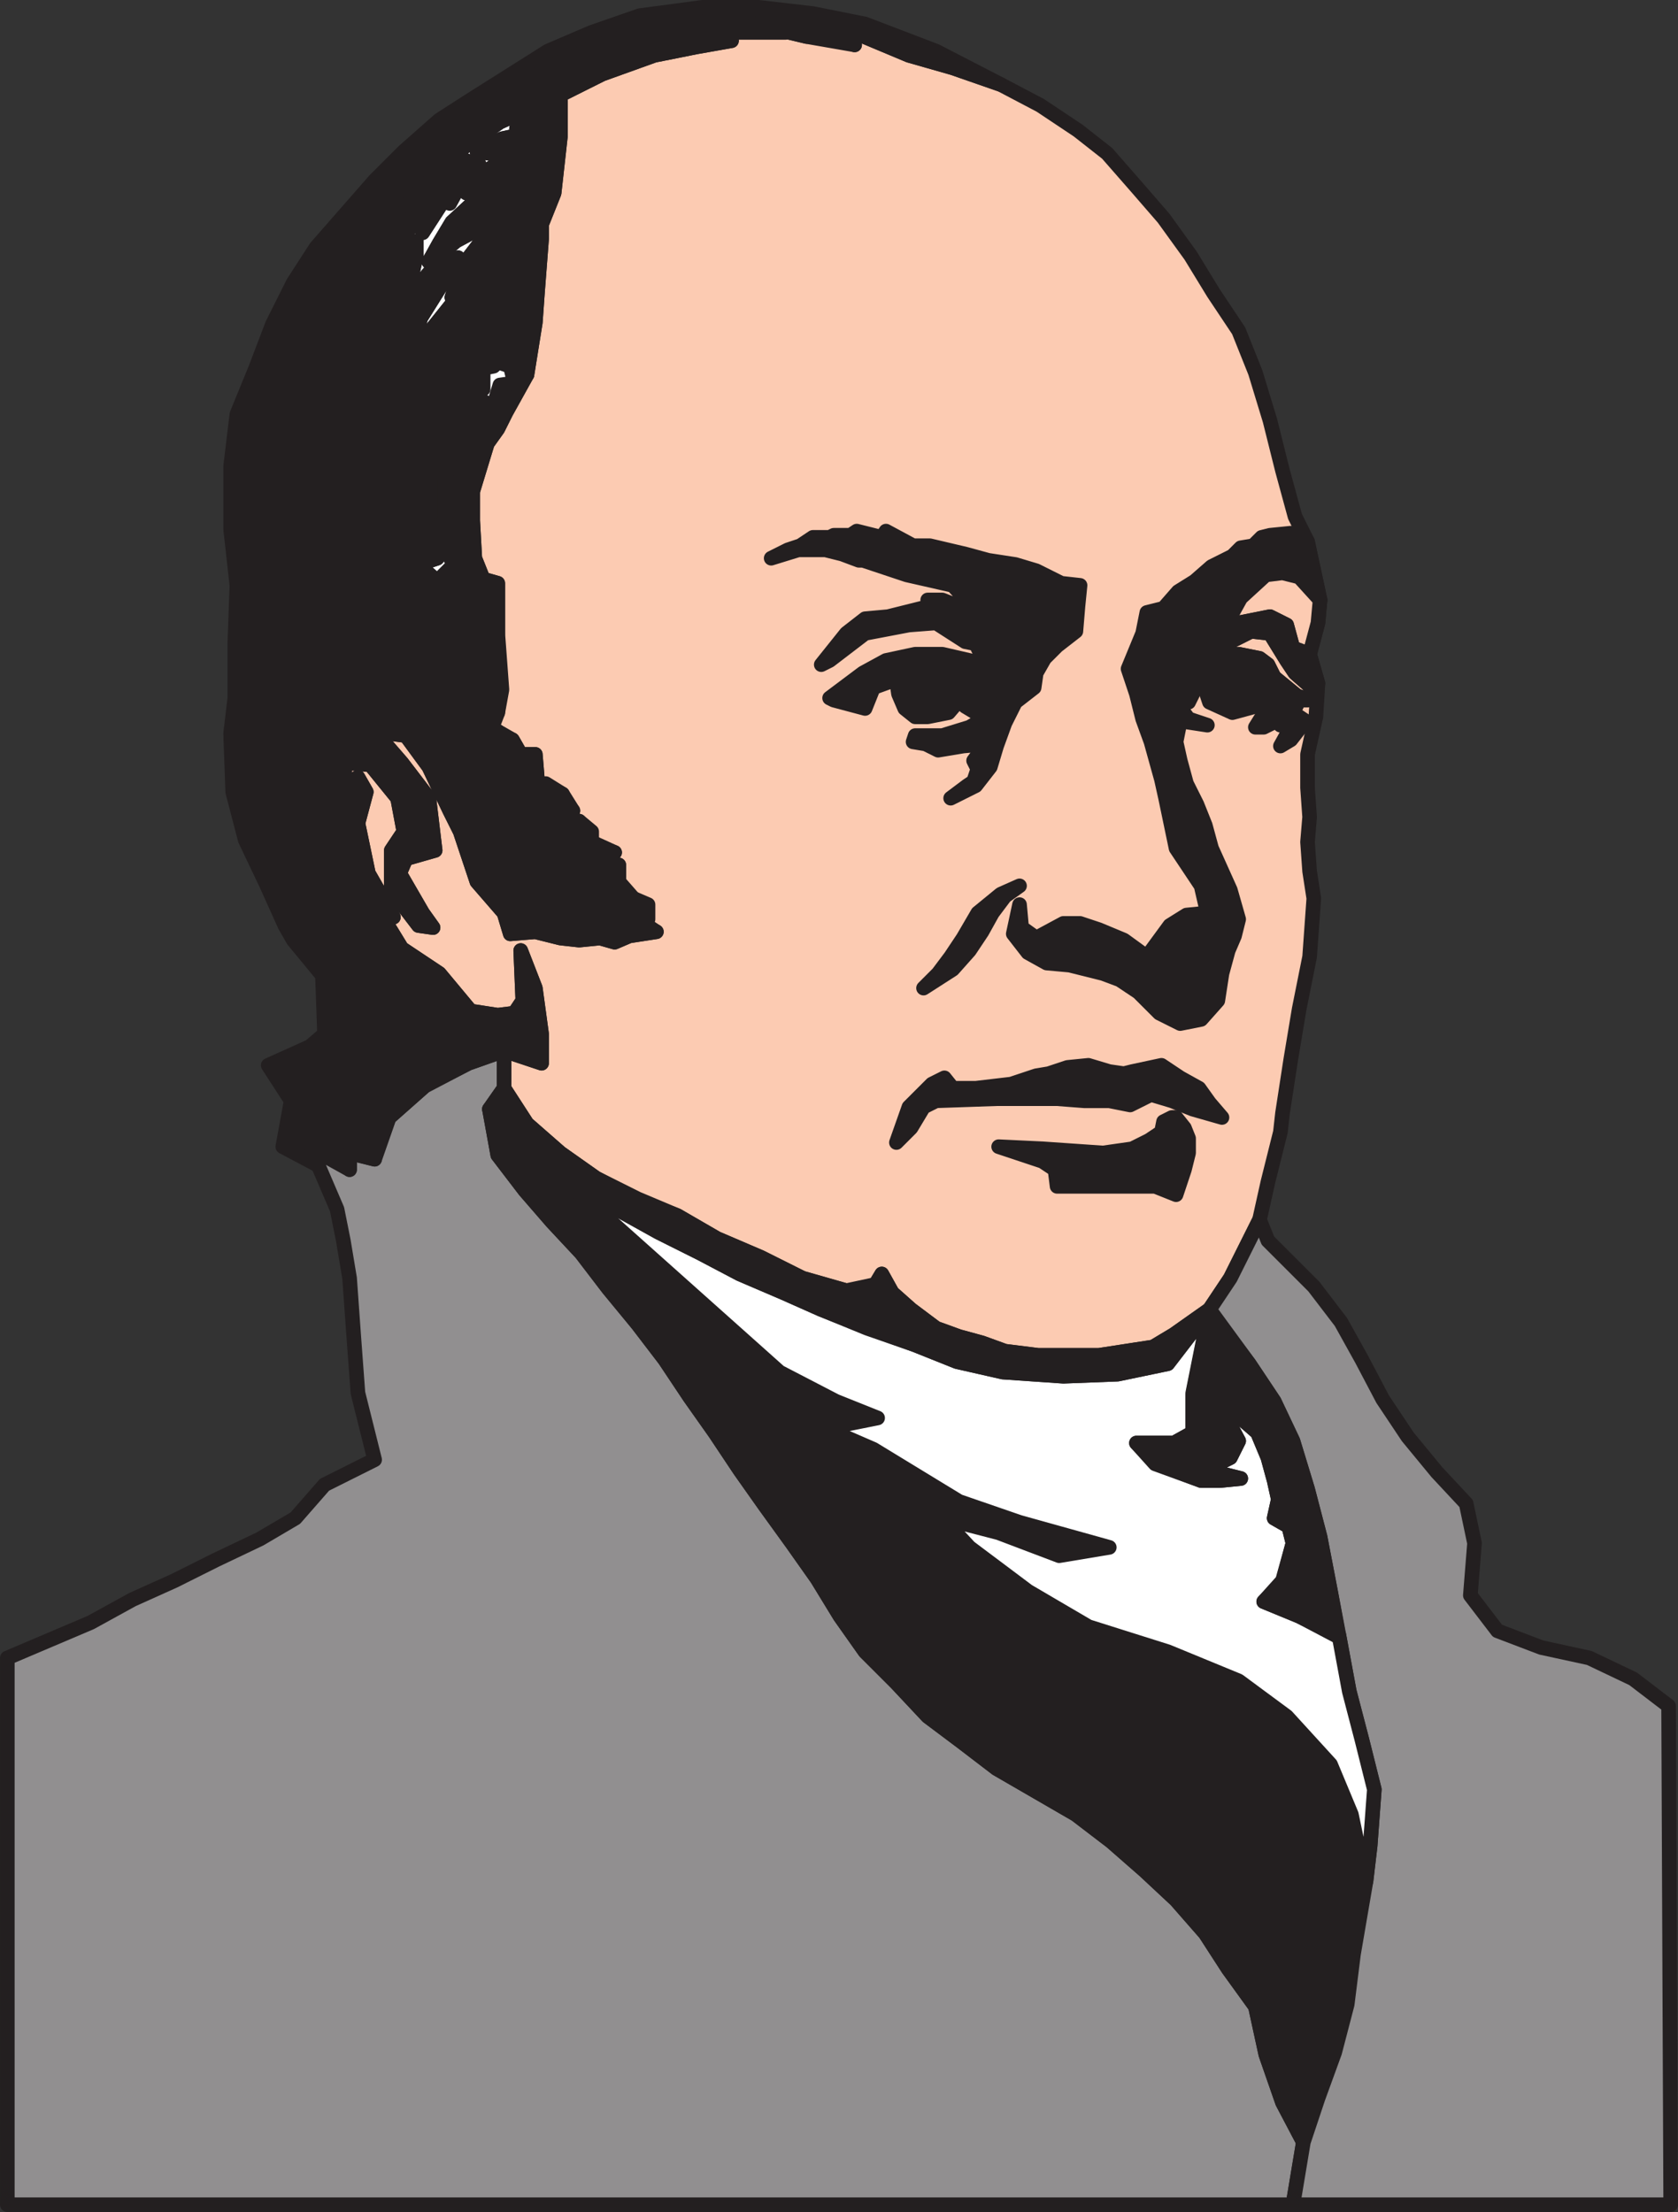 <svg xmlns="http://www.w3.org/2000/svg" width="603" height="795"><rect width="100%" height="100%" fill="#333333" stroke="none"/><path fill="#fccbb2" fill-rule="evenodd" d="m181.125 391.125 8.25 12.75 12 10.5 12.75 9 15 7.5 14.25 6 14.25 8.25 15.75 6.75 15 7.5 15.75 4.5 10.5-2.25 2.25-3.75 3.75 6.75 6.75 6 9 6.75 8.25 3 8.25 2.25 8.25 3 12 1.5h21.75l19.5-3 7.5-4.5 12.75-9 7.5-11.25 10.5-21 3-13.5 4.5-18 .75-6.75 3-19.5 3-18 3.75-18.75 1.5-21-1.5-9.75-.75-10.5.75-9-.75-10.5v-12l3-13.5.75-12-3-10.5 3-11.25.75-8.25-4.5-21-4.5-9-4.5-16.5-4.5-18-5.25-17.25-6-15-9-13.5-8.25-13.5-9.75-13.5-9.75-11.25-10.5-12-10.5-8.25-13.5-9-14.25-7.5-17.25-6-15.75-4.5-23.25-9.75 3.75 6-19.5-7.5 2.25 4.5-18.75-4.5 11.25 3h-45l25.5 3-12.75 2.25-15 3-18.75 6.75-15 7.5v15l-2.25 20.25-4.5 11.25v5.25l-1.5 19.5-.75 10.5-3 18.75-7.5 13.5-3 6-3.75 5.25-5.25 17.25v10.5l.75 13.5 3 7.5 5.25 1.5v18l-3 18.75 3.75 1.5-.75 8.25-3.75 9.75-3 1.5h3l3.75-4.5 2.25 3h3l3 5.25h5.25l.75 9-3 .75-3 1.5-1.5 5.25-2.25 5.25 4.5-5.25 1.5-5.25 6.75-.75 6 3.75v3.75l3.75 2.25-5.25 2.25-3 3.75 5.25-3 5.25.75 4.5 3.75v3.75l5.25 3.75h3l-4.5 4.5-4.5 1.5-4.5 5.25 5.25-3.75 5.25-.75 4.5-2.25v5.25l-2.25 6.75h7.5l5.25 2.25v5.25l-3.75-.75-5.25.75 7.5 1.5 4.5 3-9.75 1.5-5.25 2.25-5.25-1.5-7.5.75-6.75-.75-9-2.25-9 .75-2.25-7.5-9.75-11.25-6-18-3.75-7.5-7.5-15.75-8.25-11.25-11.25-1.5 9.75 11.25 9.75 12.75 2.25 18.75-10.5 3-2.25 5.25 8.25 14.25 3.75 5.25-5.25-.75-9.75-12.75v-14.25l4.5-6.75-2.25-12-9.75-12-9-.75-.75 8.25 5.25-3 3 5.25-3 11.25 3.75 18 9 15.75-9.75-8.25 4.5 6 8.25 13.5 13.5 9 11.25 13.5 9.75 1.5 6-.75 3-4.5-.75-18 5.25 13.5 2.25 16.5v10.5l-13.5-4.5v13.5"/><path fill="none" stroke="#231f20" stroke-linecap="round" stroke-linejoin="round" stroke-miterlimit="10" stroke-width="5.25" d="m181.125 391.125 8.25 12.75 12 10.5 12.75 9 15 7.5 14.25 6 14.25 8.25 15.75 6.75 15 7.5 15.75 4.5 10.5-2.25 2.25-3.75 3.75 6.75 6.75 6 9 6.75 8.25 3 8.25 2.25 8.25 3 12 1.5h21.75l19.5-3 7.5-4.5 12.75-9 7.5-11.25 10.5-21 3-13.5 4.5-18 .75-6.75 3-19.5 3-18 3.75-18.75 1.5-21-1.5-9.75-.75-10.5.75-9-.75-10.5v-12l3-13.5.75-12-3-10.5 3-11.25.75-8.25-4.5-21-4.5-9-4.5-16.5-4.5-18-5.25-17.25-6-15-9-13.5-8.25-13.5-9.75-13.5-9.75-11.25-10.5-12-10.5-8.25-13.5-9-14.25-7.5-17.25-6-15.75-4.5-23.25-9.75 3.75 6-19.5-7.5 2.25 4.5-18.75-4.5 11.25 3h-45l25.5 3-12.75 2.25-15 3-18.75 6.75-15 7.5v15l-2.25 20.25-4.5 11.25v5.25l-1.5 19.5-.75 10.5-3 18.75-7.5 13.5-3 6-3.75 5.25-5.25 17.25v10.5l.75 13.5 3 7.5 5.25 1.5v18l-3 18.75 3.75 1.5-.75 8.25-3.75 9.75-3 1.5h3l3.75-4.5 2.25 3h3l3 5.25h5.25l.75 9-3 .75-3 1.5-1.5 5.25-2.25 5.25 4.5-5.25 1.5-5.25 6.75-.75 6 3.75v3.75l3.75 2.25-5.25 2.25-3 3.75 5.25-3 5.25.75 4.5 3.75v3.75l5.25 3.75h3l-4.5 4.5-4.5 1.5-4.5 5.25 5.25-3.75 5.25-.75 4.5-2.25v5.25l-2.25 6.75h7.5l5.25 2.25v5.25l-3.75-.75-5.25.75 7.5 1.5 4.5 3-9.75 1.5-5.25 2.25-5.25-1.5-7.5.75-6.75-.75-9-2.25-9 .75-2.25-7.5-9.75-11.25-6-18-3.75-7.5-7.5-15.75-8.25-11.25-11.25-1.5 9.75 11.25 9.75 12.75 2.25 18.75-10.5 3-2.25 5.25 8.25 14.25 3.75 5.25-5.25-.75-9.75-12.75v-14.25l4.5-6.75-2.25-12-9.75-12-9-.75-.75 8.25 5.25-3 3 5.25-3 11.25 3.75 18 9 15.75-9.75-8.25 4.5 6 8.25 13.5 13.5 9 11.25 13.5 9.75 1.5 6-.75 3-4.5-.75-18 5.25 13.5 2.25 16.5v10.5l-13.5-4.5zm0 0"/><path fill="#918f90" fill-rule="evenodd" d="m175.875 398.625 5.25-7.5v-13.5l-12.75 4.5-15 7.5-13.5 12-6.75 10.5 1.5 4.5-9-2.25v6l-6.75-3.75-2.25-5.25-2.25 7.5 6.75 15.75 2.25 11.25 2.25 13.5 1.5 21 1.5 20.25 6 24-18 9-10.5 12-12.75 7.5-15.75 7.5-15 7.5-15 6.75-15 8.25-30 12.75v196.5h462l3.75-22.5-7.5-14.25-6-17.25-3.75-17.25-9.75-13.5-8.25-12.75-10.5-12-11.25-10.5-12-10.5-12.75-9.75-28.5-16.5-12.75-9.75-12-9-11.25-12-11.25-11.25-9-12.75-8.25-13.5-9-12.75-9.75-13.5-9-12.75-9-13.5-9-12.75-9-13.5-9.75-12.75-10.5-12.75-9.75-12.75-10.5-11.25-9.75-11.25-9.75-12.75-3-16.5"/><path fill="none" stroke="#231f20" stroke-linecap="round" stroke-linejoin="round" stroke-miterlimit="10" stroke-width="5.25" d="m175.875 398.625 5.25-7.5v-13.5l-12.75 4.5-15 7.5-13.5 12-6.75 10.5 1.5 4.5-9-2.25v6l-6.75-3.75-2.25-5.25-2.25 7.5 6.75 15.75 2.25 11.25 2.25 13.5 1.5 21 1.5 20.25 6 24-18 9-10.5 12-12.75 7.5-15.75 7.5-15 7.5-15 6.75-15 8.25-30 12.75v196.5h462l3.75-22.5-7.5-14.25-6-17.25-3.75-17.25-9.75-13.5-8.25-12.75-10.5-12-11.25-10.5-12-10.5-12.75-9.75-28.5-16.5-12.75-9.75-12-9-11.25-12-11.25-11.25-9-12.75-8.25-13.5-9-12.75-9.75-13.5-9-12.75-9-13.5-9-12.75-9-13.5-9.75-12.75-10.5-12.75-9.75-12.75-10.5-11.25-9.75-11.25-9.75-12.75zm0 0"/><path fill="#231f20" fill-rule="evenodd" d="m175.875 398.625 3 16.5 9.75 12.75 9.75 11.25 10.5 11.25 9.75 12.75 10.5 12.75 9.75 12.75 9 13.5 9 12.75 9 13.5 9 12.75 9.75 13.5 9 12.75 8.25 13.5 9 12.75 11.25 11.25 11.25 12 12 9 12.75 9.75 28.5 16.5 12.75 9.75 12 10.5 11.25 10.5 10.5 12 8.25 12.75 9.75 13.5 3.75 17.25 6 17.25 7.5 14.25 5.25-15.75 6-16.5 4.5-17.25 2.25-18 4.5-26.25-1.5-6-3.75-18-7.5-18-15.75-17.25-17.25-12.75-25.5-10.5-28.5-9-21.75-12.75-21-15.75-9.75-10.5 20.25 5.25 21.75 8.25 18-3-32.25-9-21.75-7.5-30.75-18.75-17.25-7.5 18.75-3.75-15-6-20.25-10.5-84-75-11.25-9.75-9-9.75"/><path fill="none" stroke="#231f20" stroke-linecap="round" stroke-linejoin="round" stroke-miterlimit="10" stroke-width="5.25" d="m175.875 398.625 3 16.5 9.75 12.75 9.75 11.25 10.5 11.25 9.75 12.75 10.5 12.75 9.75 12.75 9 13.5 9 12.75 9 13.5 9 12.75 9.75 13.5 9 12.75 8.25 13.5 9 12.75 11.25 11.25 11.25 12 12 9 12.75 9.75 28.5 16.5 12.75 9.75 12 10.5 11.25 10.5 10.5 12 8.25 12.75 9.75 13.5 3.75 17.25 6 17.25 7.5 14.25 5.25-15.75 6-16.5 4.5-17.25 2.25-18 4.5-26.25-1.5-6-3.75-18-7.5-18-15.75-17.25-17.25-12.75-25.5-10.5-28.5-9-21.75-12.75-21-15.75-9.75-10.5 20.25 5.25 21.75 8.25 18-3-32.25-9-21.75-7.5-30.75-18.75-17.25-7.5 18.75-3.75-15-6-20.25-10.5-84-75-11.25-9.75zm0 0"/><path fill="#918f90" fill-rule="evenodd" d="m434.625 470.625 14.25 19.5 9 13.5 6.75 14.25 5.25 17.25 4.5 17.25 3.75 19.5 3 15.75 3.75 20.25 4.5 17.25 4.5 18-1.5 20.25-1.5 12.75-4.5 26.25-2.25 18-4.5 17.25-6 16.5-5.25 15.75-3.75 22.5h135.75l-.75-179.25-12.75-9.75-15.75-7.5-17.25-3.75-15.75-6-9.75-12.75 1.5-18.75-3-14.25-10.5-11.25-10.5-12.75-9-13.5-7.5-14.25-7.5-13.5-9.75-12.75-16.5-16.5-3-7.5-10.5 21-7.5 11.25"/><path fill="none" stroke="#231f20" stroke-linecap="round" stroke-linejoin="round" stroke-miterlimit="10" stroke-width="5.25" d="m434.625 470.625 14.25 19.5 9 13.5 6.75 14.25 5.25 17.25 4.5 17.25 3.75 19.5 3 15.75 3.75 20.25 4.5 17.25 4.5 18-1.5 20.25-1.5 12.75-4.5 26.25-2.25 18-4.5 17.25-6 16.5-5.25 15.75-3.75 22.5h135.75l-.75-179.25-12.75-9.75-15.75-7.5-17.25-3.75-15.75-6-9.75-12.75 1.5-18.75-3-14.25-10.5-11.25-10.5-12.75-9-13.5-7.5-14.25-7.5-13.5-9.75-12.75-16.5-16.5-3-7.5-10.5 21zm0 0"/><path fill="#fff" fill-rule="evenodd" d="m196.125 418.125 84 75 20.25 10.5 15 6-18.75 3.75 17.25 7.5 30.75 18.75 21.75 7.5 32.25 9-18 3-21.75-8.25-20.25-5.25 9.75 10.5 21 15.75 21.75 12.75 28.5 9 25.5 10.5 17.25 12.75 15.75 17.25 7.5 18 3.75 18 1.5 6 1.5-12.75 1.5-20.25-4.5-18-4.5-17.25-3.75-20.25-14.25-6.75-12.75-5.25 6.75-7.5 3.75-13.5-1.5-6-5.25-3 1.5-6.75-1.5-6.75-2.25-8.25-3.75-9-15.75-14.25 9 17.25-3 6-4.5 2.25-9-1.5 8.25 4.5 9 2.25-7.5.75h-6.75l-16.5-6-6.75-7.5h13.5l6.75-3.75v-14.25l6-30-15 19.5-18 3.75-19.5.75-21.75-1.5-16.5-3.75-15-6-16.5-6-17.25-6.75-13.5-6-15.75-6.75-14.25-7.5-15-7.5-13.5-7.5-15.75-7.5-11.25-9.75"/><path fill="none" stroke="#231f20" stroke-linecap="round" stroke-linejoin="round" stroke-miterlimit="10" stroke-width="5.25" d="m196.125 418.125 84 75 20.25 10.5 15 6-18.75 3.75 17.25 7.5 30.75 18.75 21.75 7.5 32.25 9-18 3-21.75-8.25-20.25-5.25 9.75 10.5 21 15.75 21.75 12.75 28.5 9 25.5 10.5 17.25 12.75 15.75 17.25 7.5 18 3.75 18 1.5 6 1.5-12.75 1.5-20.25-4.5-18-4.5-17.25-3.75-20.25-14.25-6.75-12.75-5.25 6.75-7.5 3.75-13.5-1.5-6-5.25-3 1.5-6.75-1.5-6.75-2.25-8.25-3.75-9-15.75-14.25 9 17.25-3 6-4.5 2.25-9-1.5 8.25 4.5 9 2.25-7.5.75h-6.75l-16.5-6-6.75-7.5h13.5l6.75-3.75v-14.25l6-30-15 19.5-18 3.75-19.5.75-21.75-1.5-16.5-3.75-15-6-16.5-6-17.25-6.75-13.5-6-15.75-6.75-14.25-7.5-15-7.5-13.5-7.5-15.75-7.5zm0 0"/><path fill="#231f20" fill-rule="evenodd" d="m175.875 398.625 9 9.75 10.5 10.5 12 9 15.75 7.5 13.5 7.5 15 7.5 14.25 7.5 15.75 6.75 13.5 6 16.5 6.75 17.25 6 15 6 16.5 3.75 21.75 1.5 19.5-.75 18-3.75 15-19.5-12.75 9-7.5 4.5-19.5 3h-21.75l-12-1.5-8.25-3-8.25-2.25-8.25-3-9-6.75-6.75-6-3.75-6.75-2.25 3.75-5.25 2.25h-5.25l-15.75-4.5-15-7.5-15.75-6.75-14.25-8.25-14.25-5.25-15-8.25-12.75-9-12-10.5-8.25-12.75-5.25 7.5"/><path fill="none" stroke="#231f20" stroke-linecap="round" stroke-linejoin="round" stroke-miterlimit="10" stroke-width="5.25" d="m175.875 398.625 9 9.75 10.5 10.5 12 9 15.75 7.5 13.5 7.5 15 7.5 14.25 7.5 15.75 6.75 13.5 6 16.5 6.75 17.25 6 15 6 16.5 3.75 21.75 1.5 19.5-.75 18-3.75 15-19.5-12.75 9-7.5 4.5-19.5 3h-21.75l-12-1.5-8.25-3-8.25-2.25-8.25-3-9-6.75-6.75-6-3.75-6.75-2.25 3.75-5.25 2.25h-5.25l-15.75-4.5-15-7.5-15.75-6.75-14.25-8.25-14.25-5.25-15-8.25-12.75-9-12-10.5-8.25-12.75zm0 0"/><path fill="#231f20" fill-rule="evenodd" d="m431.625 243.375-.75-5.25 5.25-6 .75-3.75 3-3 2.25-3.75 3.75-6.75 9-8.25 6-.75 6 1.5 7.5 8.25-4.5-21-6-3-7.5.75-3 .75-3 3-4.5.75-3 3-7.5 3.75-6 5.25-6 3.75-5.25 6-6 1.5-1.5 7.5-5.25 12.75 3 9 2.25 9 3 8.25 3.75 13.5 1.5 6.75 3.75 18 9 13.5 2.25 9.75-7.5.75-6 3.75-8.25 11.25-8.25-6-9-3.75-6.75-2.25h-6l-9.75 5.25-5.25-3.75-.75-8.25-2.25 10.5 5.25 6.75 6.75 3.75 8.25.75 12 3 6 2.25 6.75 4.5 7.5 7.5 7.5 3.75 7.5-1.5 6-6.75 1.5-9.75 2.25-8.25 2.25-5.25 1.5-6-3-10.5-6.75-15-2.25-8.25-3-7.5-3.75-7.5-2.25-8.25-1.5-6.75 1.5-7.5 9.75 1.5-6.75-2.25-4.5-6h4.5l4.5-9"/><path fill="none" stroke="#231f20" stroke-linecap="round" stroke-linejoin="round" stroke-miterlimit="10" stroke-width="5.25" d="m431.625 243.375-.75-5.25 5.25-6 .75-3.75 3-3 2.25-3.75 3.75-6.75 9-8.25 6-.75 6 1.5 7.5 8.25-4.5-21-6-3-7.5.75-3 .75-3 3-4.5.75-3 3-7.5 3.75-6 5.25-6 3.75-5.25 6-6 1.5-1.5 7.5-5.25 12.75 3 9 2.25 9 3 8.25 3.75 13.5 1.5 6.75 3.75 18 9 13.5 2.25 9.75-7.5.75-6 3.75-8.25 11.25-8.25-6-9-3.75-6.75-2.25h-6l-9.75 5.25-5.25-3.75-.75-8.25-2.25 10.5 5.25 6.75 6.75 3.75 8.25.75 12 3 6 2.25 6.75 4.5 7.5 7.5 7.5 3.75 7.5-1.5 6-6.75 1.5-9.75 2.25-8.25 2.25-5.25 1.5-6-3-10.5-6.75-15-2.25-8.25-3-7.5-3.75-7.5-2.25-8.25-1.5-6.75 1.5-7.5 9.75 1.5-6.75-2.25-4.5-6h4.5zm0 0"/><path fill="#231f20" fill-rule="evenodd" d="m430.875 391.125-6.75-3.75-6.75-4.5-10.5 2.25-3 .75-5.25-.75-7.5-2.25-7.5.75-6.75 2.25-4.5.75-9 3-12.75 1.5h-8.25l-3-3.75-4.5 2.25-8.25 8.25-4.5 12.75 5.25-5.25 4.5-7.5 4.5-2.25 21.75-.75h21.75l9.75.75h9l7.5 1.5 7.5-3.75 7.5 2.25 7.5 3 10.5 3-4.5-5.25-3.75-5.25"/><path fill="none" stroke="#231f20" stroke-linecap="round" stroke-linejoin="round" stroke-miterlimit="10" stroke-width="5.25" d="m430.875 391.125-6.75-3.75-6.75-4.5-10.5 2.25-3 .75-5.25-.75-7.5-2.25-7.5.75-6.75 2.25-4.5.75-9 3-12.75 1.5h-8.25l-3-3.75-4.5 2.25-8.25 8.25-4.5 12.75 5.25-5.25 4.5-7.5 4.5-2.25 21.75-.75h21.75l9.75.75h9l7.5 1.5 7.5-3.75 7.5 2.25 7.5 3 10.5 3-4.5-5.25zm0 0"/><path fill="#231f20" fill-rule="evenodd" d="m434.625 471.375-6 30v13.5l-6.75 3.75h-13.5l7.5 7.5 15.75 6h6.75l7.5-.75-9-2.25-8.25-4.5 9 1.5 4.5-2.25 3-6-9-16.5 15.75 13.5 3.75 9 2.25 8.25 1.5 6.75-1.5 6.75 5.25 3 1.5 6-3.75 14.25-6.75 6.75 12.75 5.25 14.25 7.5-3-16.5-3.75-19.5-4.5-17.25-5.25-17.25-6.75-14.25-9-13.5-14.25-18.75"/><path fill="none" stroke="#231f20" stroke-linecap="round" stroke-linejoin="round" stroke-miterlimit="10" stroke-width="5.25" d="m434.625 471.375-6 30v13.5l-6.75 3.75h-13.5l7.5 7.5 15.75 6h6.75l7.5-.75-9-2.25-8.25-4.5 9 1.5 4.5-2.25 3-6-9-16.5 15.75 13.5 3.75 9 2.25 8.25 1.5 6.75-1.5 6.75 5.25 3 1.5 6-3.75 14.25-6.75 6.75 12.75 5.25 14.25 7.5-3-16.5-3.75-19.5-4.5-17.25-5.25-17.25-6.75-14.25-9-13.5zm0 0"/><path fill="#231f20" fill-rule="evenodd" d="M328.125 246.375v-2.25h-6l.75 5.25 2.25 5.25 3.75 3h4.5l7.5-1.5 4.5-5.25 1.5 3 3.75 2.25 6.75-3v3l-9 5.25-9.75 3h-9.75l-.75 2.25 4.5.75 4.5 2.25 9-1.5 8.25-.75-4.5 6 1.5 3-1.5 4.5-2.25 1.5-6 4.5 9-4.5 5.25-6.75 2.25-7.5 3-8.25 3.75-7.5 6.75-5.25.75-5.25 3-5.25 4.5-4.5 6.75-5.25.75-9 .75-7.5-6.75-.75-9-4.5-7.5-2.25-9.75-1.5-8.25-2.25-12.75-3h-6l-9.75-5.25-1.5 2.25-9-2.25-2.25 1.5h-6l-1.5.75h-6l-4.5 3-4.5 1.5-6 3 9.75-3h9.75l6 1.5 6 2.25h1.5l15.75 5.25 16.5 3.75 9.75 10.5-13.5-5.25h-5.25l.75 2.25-15 3.75-8.25.75-6.75 5.25-9 11.25 3-1.5 12.75-9.75 15.75-3 9.75-.75 10.5 6.75 3.75.75 5.25 10.5-4.5-3.75-3-.75-9.75-2.25h-9.75l-10.5 2.25-8.25 4.5-12 9 1.5.75 11.25 3 3-7.5 8.25-3h6l1.5-1.5 2.25.75.75 2.25-2.25 2.25-2.25-1.5"/><path fill="none" stroke="#231f20" stroke-linecap="round" stroke-linejoin="round" stroke-miterlimit="10" stroke-width="5.25" d="M328.125 246.375v-2.25h-6l.75 5.25 2.25 5.25 3.75 3h4.5l7.5-1.5 4.5-5.25 1.5 3 3.75 2.25 6.75-3v3l-9 5.25-9.75 3h-9.75l-.75 2.25 4.5.75 4.5 2.25 9-1.5 8.25-.75-4.5 6 1.5 3-1.5 4.5-2.25 1.5-6 4.5 9-4.5 5.25-6.75 2.25-7.5 3-8.25 3.75-7.5 6.75-5.25.75-5.25 3-5.25 4.5-4.5 6.75-5.25.75-9 .75-7.5-6.75-.75-9-4.5-7.5-2.25-9.75-1.5-8.25-2.25-12.75-3h-6l-9.75-5.25-1.5 2.25-9-2.25-2.25 1.5h-6l-1.5.75h-6l-4.5 3-4.5 1.5-6 3 9.75-3h9.75l6 1.5 6 2.25h1.5l15.75 5.25 16.5 3.75 9.75 10.5-13.5-5.25h-5.25l.75 2.25-15 3.75-8.25.75-6.75 5.25-9 11.25 3-1.5 12.75-9.75 15.75-3 9.75-.75 10.5 6.75 3.75.75 5.25 10.5-4.5-3.75-3-.75-9.75-2.25h-9.75l-10.5 2.25-8.25 4.5-12 9 1.5.75 11.25 3 3-7.5 8.25-3h6l1.5-1.5 2.25.75.75 2.25-2.25 2.25zm0 0"/><path fill="#fff" fill-rule="evenodd" d="m147.375 133.875 6.75-14.25 9-11.25 12.75-11.25-7.5 2.25-6 7.5 3.75-11.25 7.5-9.75 8.25-6-8.25 1.5-9.75 5.25-4.5 3.75-5.25 3.75 3.75-6.75 4.5-7.5 9.75-9 13.5-5.25-9 1.5-9 2.25 7.5-8.25 7.5-4.5 9-1.5-3.75-1.5-7.5.75-4.5.75-4.5-.75 9-4.5 10.5-2.25-5.25-1.5 6.75-6.75 9-5.25-21.75 9.75-12 8.25-10.5 9.75-10.5 12 4.5-3 6.75-3.75 8.25-9.75 6 2.25-6 5.25-4.5 8.25-1.5-2.25-8.25 12.75v-8.25l-6.75 9.75-8.25 12-5.25 15 8.25-12 9.75-13.5v5.25l-2.25 9.75-5.25 10.5 13.5-15.75 4.5-2.25 4.5-1.5-6 9.75-7.5 12-6.75 23.25 3-3.75"/><path fill="none" stroke="#231f20" stroke-linecap="round" stroke-linejoin="round" stroke-miterlimit="10" stroke-width="5.25" d="m147.375 133.875 6.75-14.25 9-11.25 12.75-11.25-7.5 2.25-6 7.5 3.75-11.25 7.5-9.75 8.25-6-8.25 1.5-9.75 5.25-4.5 3.75-5.25 3.75 3.75-6.75 4.5-7.5 9.75-9 13.5-5.25-9 1.5-9 2.25 7.5-8.25 7.5-4.5 9-1.5-3.75-1.5-7.5.75-4.5.75-4.5-.75 9-4.5 10.5-2.25-5.25-1.5 6.75-6.75 9-5.25-21.75 9.75-12 8.25-10.5 9.75-10.5 12 4.5-3 6.75-3.75 8.25-9.75 6 2.25-6 5.25-4.5 8.25-1.5-2.25-8.25 12.75v-8.25l-6.75 9.75-8.25 12-5.25 15 8.25-12 9.75-13.5v5.25l-2.25 9.75-5.25 10.5 13.5-15.75 4.5-2.25 4.5-1.5-6 9.75-7.5 12-6.75 23.25zm0 0"/><path fill="#231f20" fill-rule="evenodd" d="m183.375 131.625 6 3 3-18.75.75-10.5 1.5-19.5v-5.25l4.5-11.25 2.25-20.25v-15l-9 5.25-6.75 6.75 5.25 1.5-10.5 2.25-9 4.5 4.5.75 4.5-.75 7.5-.75 3.75 1.5-9 1.5-7.5 4.5-7.5 8.25 9-2.25 9-1.5-13.5 5.25-9.75 9-4.5 7.5-3.75 6.75 5.25-3.75 4.5-3.75 9.75-5.25 8.25-1.5-8.25 6-7.5 9.75-3.75 11.25 6-7.5 7.5-2.25-12.75 11.25-9 11.25-6.75 14.25 10.5-3h9.75l6 1.5 3.75-.75 1.5-1.5 4.5 1.5"/><path fill="none" stroke="#231f20" stroke-linecap="round" stroke-linejoin="round" stroke-miterlimit="10" stroke-width="5.25" d="m183.375 131.625 6 3 3-18.75.75-10.5 1.5-19.5v-5.25l4.5-11.25 2.25-20.25v-15l-9 5.25-6.75 6.75 5.25 1.5-10.5 2.25-9 4.5 4.5.75 4.5-.75 7.5-.75 3.75 1.5-9 1.5-7.5 4.5-7.5 8.25 9-2.25 9-1.5-13.5 5.25-9.75 9-4.5 7.5-3.75 6.75 5.25-3.75 4.5-3.75 9.75-5.25 8.25-1.5-8.25 6-7.5 9.75-3.75 11.25 6-7.5 7.5-2.25-12.75 11.25-9 11.25-6.75 14.25 10.5-3h9.75l6 1.5 3.75-.75 1.5-1.5zm0 0"/><path fill="#231f20" fill-rule="evenodd" d="m173.625 208.125-3-7.5-.75-13.5v-10.5l5.25-17.25 3.75-5.25 3-6 7.5-13.5-6-3 1.5 6-5.25.75-2.25 7.5-5.25-2.25-3 5.25-2.25 9-3.75 5.25 1.5 5.25h-2.25l.75 4.5-2.25 4.5 1.5 2.25-2.25 6.75v11.25l3 5.25-6 6 16.5-.75"/><path fill="none" stroke="#231f20" stroke-linecap="round" stroke-linejoin="round" stroke-miterlimit="10" stroke-width="5.25" d="m173.625 208.125-3-7.5-.75-13.5v-10.5l5.25-17.25 3.75-5.25 3-6 7.5-13.5-6-3 1.5 6-5.25.75-2.25 7.5-5.25-2.25-3 5.25-2.25 9-3.75 5.25 1.5 5.25h-2.25l.75 4.5-2.25 4.5 1.5 2.25-2.25 6.75v11.25l3 5.25-6 6zm0 0"/><path fill="#231f20" fill-rule="evenodd" d="M134.625 262.875h-10.5l-4.5 3-2.25 8.25 2.25 8.25 3 6 1.5 15.75 4.5 12.75 3 4.5 9.75 8.25-9-15.75-3.75-18 3-11.25-3-5.25-5.25 3 .75-8.25 9 .75 9.75 12 2.25 12-4.5 6.75v14.25l9.75 12.75 5.25.75-3.75-5.25-8.25-14.25 2.25-5.25 10.5-3-2.25-18.75-9.75-12.75-9.75-11.25"/><path fill="none" stroke="#231f20" stroke-linecap="round" stroke-linejoin="round" stroke-miterlimit="10" stroke-width="5.25" d="M134.625 262.875h-10.5l-4.5 3-2.25 8.25 2.25 8.25 3 6 1.5 15.75 4.5 12.75 3 4.5 9.75 8.25-9-15.75-3.75-18 3-11.25-3-5.25-5.25 3 .75-8.25 9 .75 9.75 12 2.25 12-4.5 6.75v14.25l9.75 12.75 5.25.75-3.75-5.25-8.25-14.25 2.25-5.25 10.5-3-2.25-18.75-9.75-12.75zm0 0"/><path fill="#231f20" fill-rule="evenodd" d="M422.625 401.625h-1.5l-3 1.5-.75 3.75-4.5 3-6 3-10.5 1.5-21.75-1.5-15.75-.75 15.75 5.25 4.5 3 .75 6h35.25l7.5 3 3-9 1.5-6v-5.25l-1.5-3.75-3-3.75"/><path fill="none" stroke="#231f20" stroke-linecap="round" stroke-linejoin="round" stroke-miterlimit="10" stroke-width="5.25" d="M422.625 401.625h-1.5l-3 1.5-.75 3.75-4.5 3-6 3-10.5 1.5-21.75-1.5-15.75-.75 15.75 5.25 4.5 3 .75 6h35.25l7.5 3 3-9 1.5-6v-5.25l-1.5-3.75zm0 0"/><path fill="#231f20" fill-rule="evenodd" d="m134.625 262.875 11.25 1.5-8.25-6.75-12-1.5h-6l-6.75 4.5-1.5 10.5 1.5 10.5 6.75 24.75v-14.25l-.75-8.25-1.5-9.75 2.25-8.25 4.5-3h10.5"/><path fill="none" stroke="#231f20" stroke-linecap="round" stroke-linejoin="round" stroke-miterlimit="10" stroke-width="5.25" d="m134.625 262.875 11.25 1.5-8.25-6.75-12-1.5h-6l-6.75 4.5-1.5 10.5 1.5 10.5 6.75 24.75v-14.25l-.75-8.25-1.5-9.75 2.25-8.25 4.5-3zm0 0"/><path fill="#fccbb2" fill-rule="evenodd" d="m430.875 238.125 8.25-3h6l7.5 1.5 3 2.25 2.25 4.5 8.25 6.75 5.25 1.5v-4.5l-6-5.25-3-4.5-6-9.75-6.75-.75-7.5 3.75-6 1.5-5.25 6"/><path fill="none" stroke="#231f20" stroke-linecap="round" stroke-linejoin="round" stroke-miterlimit="10" stroke-width="5.25" d="m430.875 238.125 8.25-3h6l7.5 1.5 3 2.25 2.25 4.5 8.25 6.75 5.25 1.5v-4.5l-6-5.25-3-4.5-6-9.75-6.75-.75-7.5 3.75-6 1.5zm0 0"/><path fill="#fccbb2" fill-rule="evenodd" d="M119.625 282.375v24l7.5 11.25 4.5 3.75-3-4.5-4.5-12.75-1.5-15.75-3-6"/><path fill="none" stroke="#231f20" stroke-linecap="round" stroke-linejoin="round" stroke-miterlimit="10" stroke-width="5.25" d="M119.625 282.375v24l7.5 11.25 4.5 3.75-3-4.5-4.5-12.75-1.5-15.75zm0 0"/><path fill="#fccbb2" fill-rule="evenodd" d="m470.625 235.125 3-11.25.75-8.25-7.5-8.25-6-1.5-6 .75-9 8.25-3.75 6.75-2.25 3.75-3 3 3-.75 5.25-3.75 11.25-2.25 6 3 2.25 8.25 6 2.25"/><path fill="none" stroke="#231f20" stroke-linecap="round" stroke-linejoin="round" stroke-miterlimit="10" stroke-width="5.25" d="m470.625 235.125 3-11.25.75-8.25-7.5-8.25-6-1.5-6 .75-9 8.25-3.75 6.75-2.25 3.75-3 3 3-.75 5.25-3.75 11.25-2.25 6 3 2.25 8.25zm0 0"/><path fill="#231f20" fill-rule="evenodd" d="m359.625 321.375 6.75-3-5.25 3.75-4.5 6-3.75 6.75-4.5 6.75-6 6.75-10.5 6.75 5.25-5.25 4.5-6 4.5-6.75 5.25-9 8.25-6.75"/><path fill="none" stroke="#231f20" stroke-linecap="round" stroke-linejoin="round" stroke-miterlimit="10" stroke-width="5.25" d="m359.625 321.375 6.75-3-5.25 3.75-4.5 6-3.75 6.75-4.5 6.75-6 6.75-10.5 6.75 5.25-5.25 4.5-6 4.5-6.75 5.25-9zm0 0"/><path fill="#231f20" fill-rule="evenodd" d="m470.625 235.125-6-2.25-2.25-8.25-6-3-11.25 2.25-5.25 3.75-3 .75-.75 3.75 6-1.5 7.5-3.75 6.75.75 6 9.75 3 4.5 6 5.25 2.25-1.5-3-10.5"/><path fill="none" stroke="#231f20" stroke-linecap="round" stroke-linejoin="round" stroke-miterlimit="10" stroke-width="5.25" d="m470.625 235.125-6-2.25-2.25-8.25-6-3-11.25 2.25-5.25 3.75-3 .75-.75 3.75 6-1.5 7.5-3.75 6.75.75 6 9.75 3 4.5 6 5.25 2.25-1.5zm0 0"/><path fill="#231f20" fill-rule="evenodd" d="m430.875 238.125.75 5.25 6 .75 1.5-.75 2.25 1.5-.75 2.25-3-1.5v-1.5l-6-.75 3 9 8.25 3.75 8.25-2.25 3-5.25 3.75 2.25v-7.5l-2.25-4.5-3-2.25-7.5-1.5h-6l-8.25 3"/><path fill="none" stroke="#231f20" stroke-linecap="round" stroke-linejoin="round" stroke-miterlimit="10" stroke-width="5.25" d="m430.875 238.125.75 5.25 6 .75 1.5-.75 2.25 1.5-.75 2.25-3-1.5v-1.5l-6-.75 3 9 8.25 3.75 8.25-2.25 3-5.25 3.75 2.25v-7.5l-2.25-4.5-3-2.25-7.5-1.5h-6zm0 0"/><path fill="#231f20" fill-rule="evenodd" d="M457.875 243.375v7.5l-3.75-2.25.75 6.75-3.75 6h3l4.5-2.25 1.5 1.5 3.75.75-3.75 6.75 3.75-2.25 5.25-6.75-4.5-3 2.25-4.5h3l-3.75-1.5-8.25-6.75"/><path fill="none" stroke="#231f20" stroke-linecap="round" stroke-linejoin="round" stroke-miterlimit="10" stroke-width="5.25" d="M457.875 243.375v7.5l-3.75-2.25.75 6.75-3.75 6h3l4.5-2.25 1.5 1.5 3.75.75-3.75 6.75 3.75-2.25 5.25-6.75-4.5-3 2.25-4.5h3l-3.75-1.5zm0 0"/><path fill="#fff" fill-rule="evenodd" d="m157.125 208.875 6-6-3-5.25v-11.25l-2.25 3.75-2.25.75h-1.5l-3.75 2.25 1.5 1.5 2.25-1.5h1.5l1.5 7.5-6.75 2.25 3.75 4.5 3 1.5"/><path fill="none" stroke="#231f20" stroke-linecap="round" stroke-linejoin="round" stroke-miterlimit="10" stroke-width="5.25" d="m157.125 208.875 6-6-3-5.25v-11.25l-2.25 3.75-2.25.75h-1.5l-3.75 2.25 1.5 1.5 2.25-1.5h1.5l1.5 7.5-6.75 2.25 3.75 4.5zm0 0"/><path fill="#fff" fill-rule="evenodd" d="M169.125 148.875h-3v3.75l-3 .75 1.5 3-3 7.5.75 4.5.75 1.5v-6.75l3.75-5.25 2.25-9"/><path fill="none" stroke="#231f20" stroke-linecap="round" stroke-linejoin="round" stroke-miterlimit="10" stroke-width="5.25" d="M169.125 148.875h-3v3.75l-3 .75 1.5 3-3 7.5.75 4.5.75 1.5v-6.75l3.75-5.25zm0 0"/><path fill="#fff" fill-rule="evenodd" d="m183.375 131.625-4.5-1.5-1.5 1.5-3.75.75v7.5l-3.75 1.5v2.25l-4.5 1.5 3 2.25.75 1.5 3-5.25 5.25 2.25 2.25-7.5 5.25-.75-1.5-6"/><path fill="none" stroke="#231f20" stroke-linecap="round" stroke-linejoin="round" stroke-miterlimit="10" stroke-width="5.25" d="m183.375 131.625-4.5-1.5-1.5 1.5-3.75.75v7.5l-3.75 1.5v2.25l-4.5 1.5 3 2.25.75 1.5 3-5.25 5.25 2.25 2.25-7.5 5.25-.75zm0 0"/><path fill="#fff" fill-rule="evenodd" d="m162.375 168.375-.75 2.25-1.5 1.5-2.25 12.75 2.25 1.5 2.25-6.75-1.5-2.25 2.25-4.5-.75-4.5"/><path fill="none" stroke="#231f20" stroke-linecap="round" stroke-linejoin="round" stroke-miterlimit="10" stroke-width="5.25" d="m162.375 168.375-.75 2.25-1.5 1.5-2.25 12.75 2.25 1.5 2.25-6.75-1.5-2.25 2.25-4.5zm0 0"/><path fill="#fff" fill-rule="evenodd" d="m330.375 247.875-2.25-1.5v-2.25l1.5-1.5 2.25.75.75 2.25-2.25 2.25"/><path fill="none" stroke="#231f20" stroke-linecap="round" stroke-linejoin="round" stroke-miterlimit="10" stroke-width="5.25" d="m330.375 247.875-2.25-1.5v-2.25l1.5-1.5 2.25.75.75 2.25zm0 0"/><path fill="#fff" fill-rule="evenodd" d="m437.625 244.125 1.5-.75 2.25 1.5-.75 2.25-3-1.5v-1.5"/><path fill="none" stroke="#231f20" stroke-linecap="round" stroke-linejoin="round" stroke-miterlimit="10" stroke-width="5.25" d="m437.625 244.125 1.5-.75 2.25 1.5-.75 2.25-3-1.5zm0 0"/><path fill="#231f20" fill-rule="evenodd" d="m229.875 5.625-17.25 6-15.75 6.75-28.5 18-10.5 6.75-12.75 11.25-10.5 10.5-21 24-8.25 12.75-7.5 15-6 15.75-6.75 16.5-2.25 18.75v22.5l2.25 20.25-.75 21v19.5l-1.5 12.75.75 21 4.5 17.25 7.5 15.75 6.75 15 3 5.25 10.5 12.75.75 21-5.25 4.5-15 6.75 8.25 12.75-3 16.5 12.75 6.75 2.25-7.5 9 9v-6l9 2.25 5.25-15 12.75-11.25 15.75-8.25 12.75-4.5 13.5 4.5v-10.5l-2.25-16.5-5.25-13.5.75 18-3 4.5-6 .75-9.75-1.5-11.25-13.5-13.5-9-8.25-13.5-4.5-6-4.5-3.75-7.5-11.25-7.5-24.75-.75-10.5.75-10.5 7.5-4.5h6l12 1.5 8.25 6.75 8.25 11.25 7.5 15.75 3.75 7.5 6 18 9.75 11.25 2.25 7.5 9-.75 9 2.25 6.75.75 7.5-.75 5.25 1.5 5.25-2.25 9.75-1.5-5.25-.75-6.75-3.75 5.25-.75-1.5-6.75-5.25-6v-6l-4.5 2.25-5.25.75-5.25 3.75 4.5-5.25 9-6-8.25-3.75-4.5-7.5-5.25-.75-5.25 3.75 8.25-6.75-3.75-6-6-3h-6.75l-6 10.5 2.25-5.25 1.5-5.25 6-2.25-.75-9h-5.25l-3-5.25-5.25-3-6.75 4.5 6.75-11.25 1.5-8.25-1.5-20.25v-18l-5.25-1.5-16.5.75-6.75-6 6.75-2.25-1.5-7.5h-5.25l5.25-2.25 4.5-4.5v-14.25l1.5-8.25 3-7.5 1.5-7.5 3.75-5.25 3.75-11.25-6-1.5h-9.75l-10.5 3 3.75-19.5 7.5-12 6-9.75-4.5 1.5-18 18 5.25-10.5 2.25-9.75-9.75 8.25-8.25 12 5.25-15 8.25-12 6.75-9.75v8.25l8.25-12.75 12-12-6-1.5-8.25 9-6.75 4.5-5.25 3 11.25-12 10.5-9.75 12-8.25 21.75-9.75 15-7.5 18.75-6.75 15-3 12.75-2.25-25.5-3h45l-11.25-3 18.75 4.5 17.25 3-3.75-6 23.25 9.75 15.75 4.5 17.25 6-23.25-12-25.5-9.75-18.75-3.75-19.5-2.25h-20.25l-22.5 3"/><path fill="none" stroke="#231f20" stroke-linecap="round" stroke-linejoin="round" stroke-miterlimit="10" stroke-width="5.25" d="m229.875 5.625-17.25 6-15.75 6.75-28.5 18-10.5 6.75-12.75 11.25-10.5 10.5-21 24-8.25 12.75-7.5 15-6 15.75-6.75 16.5-2.25 18.75v22.5l2.25 20.25-.75 21v19.5l-1.5 12.75.75 21 4.5 17.25 7.5 15.75 6.75 15 3 5.25 10.5 12.75.75 21-5.25 4.5-15 6.75 8.25 12.75-3 16.5 12.75 6.75 2.25-7.5 9 9v-6l9 2.25 5.25-15 12.75-11.25 15.75-8.25 12.75-4.5 13.5 4.5v-10.5l-2.25-16.5-5.25-13.5.75 18-3 4.5-6 .75-9.75-1.5-11.25-13.5-13.5-9-8.25-13.5-4.5-6-4.5-3.75-7.5-11.25-7.5-24.75-.75-10.5.75-10.5 7.5-4.5h6l12 1.5 8.25 6.75 8.25 11.25 7.5 15.75 3.75 7.5 6 18 9.75 11.25 2.25 7.5 9-.75 9 2.25 6.75.75 7.5-.75 5.25 1.5 5.25-2.25 9.75-1.5-5.25-.75-6.75-3.75 5.25-.75-1.5-6.75-5.25-6v-6l-4.5 2.25-5.25.75-5.25 3.75 4.5-5.25 9-6-8.25-3.75-4.5-7.5-5.25-.75-5.25 3.75 8.25-6.75-3.75-6-6-3h-6.75l-6 10.5 2.25-5.25 1.5-5.25 6-2.25-.75-9h-5.25l-3-5.25-5.25-3-6.75 4.5 6.75-11.25 1.5-8.25-1.5-20.25v-18l-5.25-1.5-16.5.75-6.75-6 6.75-2.25-1.5-7.5h-5.25l5.25-2.25 4.5-4.5v-14.25l1.5-8.25 3-7.5 1.5-7.5 3.75-5.25 3.75-11.25-6-1.5h-9.75l-10.5 3 3.75-19.5 7.5-12 6-9.75-4.5 1.5-18 18 5.25-10.5 2.25-9.75-9.75 8.25-8.25 12 5.25-15 8.25-12 6.75-9.75v8.25l8.25-12.75 12-12-6-1.5-8.25 9-6.75 4.5-5.25 3 11.25-12 10.5-9.75 12-8.25 21.75-9.75 15-7.5 18.75-6.75 15-3 12.75-2.25-25.5-3h45l-11.25-3 18.75 4.5 17.25 3-3.75-6 23.25 9.75 15.75 4.5 17.25 6-23.25-12-25.5-9.75-18.75-3.75-19.5-2.25h-20.25zm0 0"/></svg>
